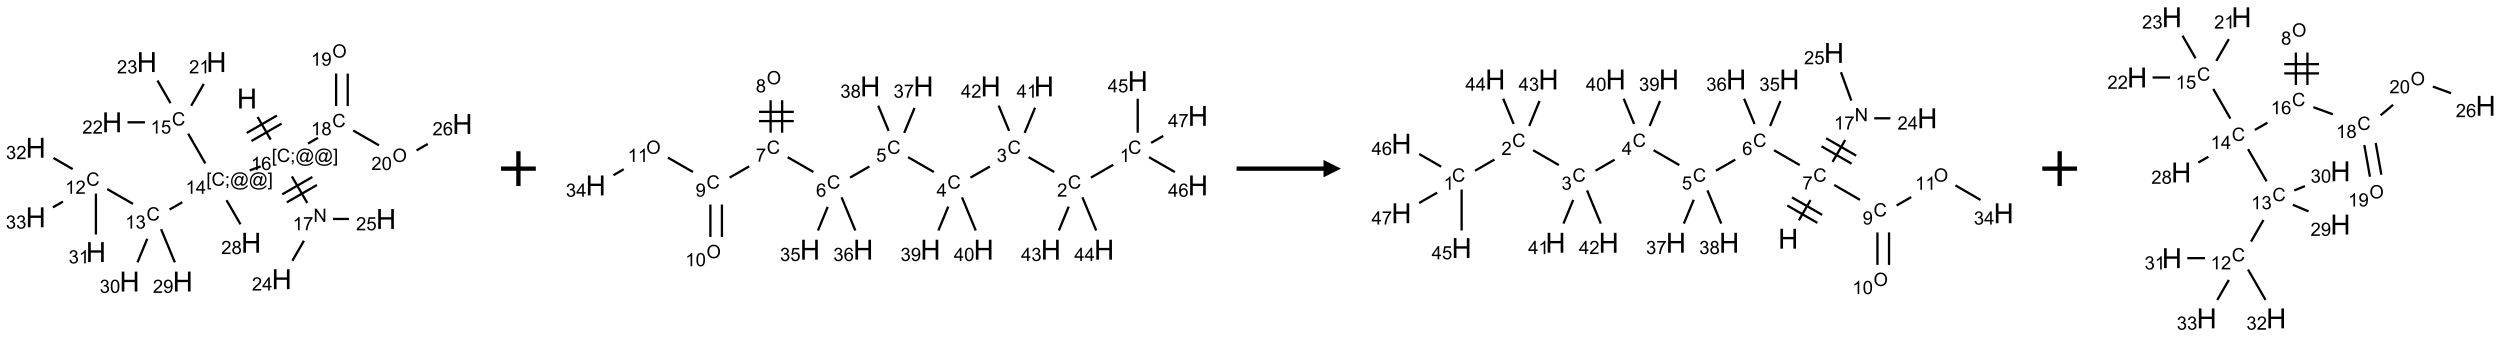 <?xml version="1.0" encoding="UTF-8"?>
<svg xmlns="http://www.w3.org/2000/svg" xmlns:xlink="http://www.w3.org/1999/xlink" width="1438" height="194" viewBox="0 0 1438 194">
<defs>
<g>
<g id="glyph-0-0">
<path d="M 2 0 L 2 -10 L 10 -10 L 10 0 Z M 2.25 -0.25 L 9.75 -0.25 L 9.75 -9.75 L 2.25 -9.75 Z M 2.25 -0.25 "/>
</g>
<g id="glyph-0-1">
<path d="M 1.281 0 L 1.281 -11.453 L 2.797 -11.453 L 2.797 -6.75 L 8.75 -6.75 L 8.75 -11.453 L 10.266 -11.453 L 10.266 0 L 8.75 0 L 8.75 -5.398 L 2.797 -5.398 L 2.797 0 Z M 1.281 0 "/>
</g>
<g id="glyph-1-0">
<path d="M 1.332 0 L 1.332 -6.668 L 6.668 -6.668 L 6.668 0 Z M 1.5 -0.168 L 6.5 -0.168 L 6.5 -6.5 L 1.5 -6.5 Z M 1.5 -0.168 "/>
</g>
<g id="glyph-1-1">
<path d="M 0.723 2.121 L 0.723 -7.637 L 2.793 -7.637 L 2.793 -6.859 L 1.66 -6.859 L 1.66 1.344 L 2.793 1.344 L 2.793 2.121 Z M 0.723 2.121 "/>
</g>
<g id="glyph-1-2">
<path d="M 6.27 -2.676 L 7.281 -2.422 C 7.07 -1.594 6.688 -0.961 6.137 -0.523 C 5.586 -0.086 4.914 0.129 4.121 0.129 C 3.297 0.129 2.629 -0.039 2.113 -0.371 C 1.598 -0.707 1.203 -1.191 0.934 -1.828 C 0.664 -2.465 0.531 -3.145 0.531 -3.875 C 0.531 -4.672 0.684 -5.363 0.988 -5.957 C 1.293 -6.547 1.723 -6.996 2.285 -7.305 C 2.844 -7.613 3.461 -7.766 4.137 -7.766 C 4.898 -7.766 5.543 -7.57 6.062 -7.184 C 6.582 -6.793 6.945 -6.246 7.152 -5.543 L 6.156 -5.309 C 5.98 -5.863 5.723 -6.266 5.387 -6.52 C 5.051 -6.773 4.625 -6.902 4.113 -6.902 C 3.527 -6.902 3.039 -6.762 2.645 -6.48 C 2.25 -6.199 1.973 -5.82 1.812 -5.348 C 1.652 -4.871 1.574 -4.383 1.574 -3.879 C 1.574 -3.23 1.668 -2.664 1.855 -2.18 C 2.047 -1.695 2.34 -1.332 2.738 -1.094 C 3.137 -0.855 3.57 -0.734 4.035 -0.734 C 4.602 -0.734 5.082 -0.898 5.473 -1.223 C 5.867 -1.551 6.133 -2.035 6.27 -2.676 Z M 6.27 -2.676 "/>
</g>
<g id="glyph-1-3">
<path d="M 0.949 -4.465 L 0.949 -5.531 L 2.016 -5.531 L 2.016 -4.465 Z M 0.949 0 L 0.949 -1.066 L 2.016 -1.066 L 2.016 0 C 2.016 0.391 1.945 0.711 1.809 0.949 C 1.668 1.191 1.449 1.379 1.145 1.512 L 0.887 1.109 C 1.082 1.023 1.23 0.895 1.324 0.727 C 1.418 0.559 1.469 0.316 1.48 0 Z M 0.949 0 "/>
</g>
<g id="glyph-1-4">
<path d="M 6.047 -0.848 C 5.82 -0.59 5.57 -0.379 5.289 -0.223 C 5.008 -0.062 4.73 0.016 4.449 0.016 C 4.141 0.016 3.84 -0.074 3.547 -0.254 C 3.254 -0.434 3.02 -0.715 2.836 -1.09 C 2.652 -1.465 2.562 -1.875 2.562 -2.324 C 2.562 -2.875 2.703 -3.43 2.988 -3.98 C 3.27 -4.535 3.621 -4.953 4.043 -5.23 C 4.461 -5.508 4.871 -5.645 5.266 -5.645 C 5.566 -5.645 5.855 -5.566 6.129 -5.41 C 6.402 -5.25 6.641 -5.012 6.84 -4.688 L 7.016 -5.496 L 7.949 -5.496 L 7.199 -2 C 7.094 -1.516 7.043 -1.246 7.043 -1.191 C 7.043 -1.098 7.078 -1.02 7.148 -0.949 C 7.219 -0.883 7.305 -0.848 7.406 -0.848 C 7.59 -0.848 7.832 -0.953 8.129 -1.168 C 8.527 -1.445 8.84 -1.816 9.07 -2.285 C 9.301 -2.75 9.418 -3.234 9.418 -3.73 C 9.418 -4.309 9.27 -4.852 8.973 -5.355 C 8.676 -5.859 8.23 -6.262 7.645 -6.562 C 7.055 -6.863 6.406 -7.016 5.691 -7.016 C 4.879 -7.016 4.137 -6.824 3.465 -6.445 C 2.793 -6.066 2.273 -5.52 1.902 -4.809 C 1.535 -4.098 1.348 -3.34 1.348 -2.527 C 1.348 -1.676 1.535 -0.941 1.902 -0.328 C 2.273 0.285 2.809 0.742 3.508 1.035 C 4.207 1.328 4.984 1.473 5.832 1.473 C 6.742 1.473 7.504 1.32 8.121 1.016 C 8.734 0.711 9.195 0.34 9.5 -0.098 L 10.441 -0.098 C 10.266 0.266 9.961 0.637 9.531 1.016 C 9.102 1.395 8.59 1.695 7.996 1.914 C 7.402 2.133 6.688 2.246 5.848 2.246 C 5.078 2.246 4.367 2.145 3.715 1.949 C 3.066 1.75 2.512 1.453 2.051 1.055 C 1.594 0.656 1.25 0.199 1.016 -0.316 C 0.723 -0.973 0.578 -1.684 0.578 -2.441 C 0.578 -3.289 0.75 -4.098 1.098 -4.863 C 1.523 -5.805 2.125 -6.527 2.902 -7.027 C 3.684 -7.527 4.629 -7.777 5.738 -7.777 C 6.602 -7.777 7.375 -7.602 8.059 -7.246 C 8.746 -6.895 9.285 -6.371 9.684 -5.672 C 10.02 -5.07 10.188 -4.418 10.188 -3.715 C 10.188 -2.707 9.832 -1.812 9.125 -1.031 C 8.492 -0.328 7.801 0.02 7.051 0.02 C 6.812 0.02 6.617 -0.016 6.473 -0.09 C 6.324 -0.16 6.215 -0.266 6.145 -0.402 C 6.102 -0.488 6.066 -0.637 6.047 -0.848 Z M 3.527 -2.262 C 3.527 -1.785 3.641 -1.414 3.863 -1.152 C 4.09 -0.887 4.348 -0.754 4.641 -0.754 C 4.836 -0.754 5.039 -0.812 5.254 -0.93 C 5.469 -1.047 5.676 -1.219 5.871 -1.449 C 6.066 -1.676 6.23 -1.969 6.355 -2.32 C 6.48 -2.672 6.543 -3.027 6.543 -3.379 C 6.543 -3.852 6.426 -4.219 6.191 -4.48 C 5.957 -4.738 5.672 -4.871 5.332 -4.871 C 5.109 -4.871 4.902 -4.812 4.707 -4.699 C 4.512 -4.586 4.32 -4.406 4.137 -4.156 C 3.953 -3.906 3.805 -3.602 3.691 -3.246 C 3.582 -2.887 3.527 -2.559 3.527 -2.262 Z M 3.527 -2.262 "/>
</g>
<g id="glyph-1-5">
<path d="M 2.27 2.121 L 0.203 2.121 L 0.203 1.344 L 1.332 1.344 L 1.332 -6.859 L 0.203 -6.859 L 0.203 -7.637 L 2.27 -7.637 Z M 2.27 2.121 "/>
</g>
<g id="glyph-1-6">
<path d="M 3.973 0 L 3.035 0 L 3.035 -5.973 C 2.809 -5.758 2.516 -5.543 2.148 -5.328 C 1.781 -5.113 1.453 -4.953 1.16 -4.844 L 1.16 -5.75 C 1.684 -5.996 2.145 -6.297 2.535 -6.645 C 2.93 -6.996 3.207 -7.336 3.371 -7.668 L 3.973 -7.668 Z M 3.973 0 "/>
</g>
<g id="glyph-1-7">
<path d="M 5.309 -5.766 L 4.375 -5.691 C 4.293 -6.059 4.172 -6.328 4.02 -6.496 C 3.766 -6.762 3.453 -6.895 3.082 -6.895 C 2.785 -6.895 2.523 -6.812 2.297 -6.645 C 2 -6.43 1.77 -6.117 1.598 -5.703 C 1.43 -5.289 1.34 -4.703 1.332 -3.938 C 1.559 -4.281 1.836 -4.535 2.16 -4.703 C 2.488 -4.871 2.828 -4.953 3.188 -4.953 C 3.812 -4.953 4.344 -4.723 4.785 -4.262 C 5.223 -3.801 5.441 -3.207 5.441 -2.48 C 5.441 -2 5.34 -1.555 5.133 -1.145 C 4.926 -0.73 4.641 -0.418 4.281 -0.199 C 3.922 0.02 3.512 0.129 3.051 0.129 C 2.27 0.129 1.633 -0.156 1.141 -0.73 C 0.648 -1.305 0.402 -2.254 0.402 -3.574 C 0.402 -5.051 0.672 -6.121 1.219 -6.793 C 1.695 -7.375 2.336 -7.668 3.141 -7.668 C 3.742 -7.668 4.234 -7.5 4.617 -7.16 C 5 -6.824 5.23 -6.359 5.309 -5.766 Z M 1.48 -2.473 C 1.48 -2.152 1.547 -1.844 1.684 -1.547 C 1.82 -1.25 2.016 -1.027 2.262 -0.871 C 2.508 -0.719 2.766 -0.641 3.035 -0.641 C 3.434 -0.641 3.773 -0.801 4.059 -1.121 C 4.344 -1.441 4.484 -1.875 4.484 -2.422 C 4.484 -2.949 4.344 -3.367 4.062 -3.668 C 3.781 -3.973 3.426 -4.125 3 -4.125 C 2.578 -4.125 2.219 -3.973 1.922 -3.668 C 1.625 -3.363 1.48 -2.969 1.48 -2.473 Z M 1.48 -2.473 "/>
</g>
<g id="glyph-1-8">
<path d="M 3.449 0 L 3.449 -1.828 L 0.137 -1.828 L 0.137 -2.688 L 3.621 -7.637 L 4.387 -7.637 L 4.387 -2.688 L 5.418 -2.688 L 5.418 -1.828 L 4.387 -1.828 L 4.387 0 Z M 3.449 -2.688 L 3.449 -6.129 L 1.059 -2.688 Z M 3.449 -2.688 "/>
</g>
<g id="glyph-1-9">
<path d="M 0.449 -2.016 L 1.387 -2.141 C 1.492 -1.609 1.676 -1.227 1.934 -0.992 C 2.191 -0.758 2.508 -0.641 2.879 -0.641 C 3.32 -0.641 3.695 -0.793 3.996 -1.098 C 4.301 -1.402 4.453 -1.781 4.453 -2.234 C 4.453 -2.664 4.312 -3.02 4.031 -3.301 C 3.75 -3.578 3.391 -3.719 2.957 -3.719 C 2.781 -3.719 2.562 -3.684 2.297 -3.613 L 2.402 -4.438 C 2.465 -4.43 2.516 -4.426 2.551 -4.426 C 2.949 -4.426 3.312 -4.531 3.629 -4.738 C 3.949 -4.949 4.109 -5.27 4.109 -5.703 C 4.109 -6.047 3.992 -6.332 3.762 -6.559 C 3.527 -6.785 3.227 -6.895 2.859 -6.895 C 2.496 -6.895 2.191 -6.781 1.949 -6.551 C 1.707 -6.324 1.547 -5.98 1.48 -5.52 L 0.543 -5.688 C 0.656 -6.316 0.918 -6.805 1.324 -7.148 C 1.73 -7.492 2.234 -7.668 2.84 -7.668 C 3.254 -7.668 3.641 -7.578 3.988 -7.398 C 4.34 -7.219 4.609 -6.977 4.793 -6.668 C 4.98 -6.359 5.074 -6.031 5.074 -5.684 C 5.074 -5.352 4.984 -5.051 4.809 -4.781 C 4.629 -4.512 4.367 -4.297 4.02 -4.137 C 4.473 -4.031 4.824 -3.816 5.074 -3.488 C 5.324 -3.16 5.449 -2.75 5.449 -2.254 C 5.449 -1.59 5.203 -1.023 4.719 -0.559 C 4.234 -0.098 3.617 0.137 2.875 0.137 C 2.203 0.137 1.648 -0.062 1.207 -0.465 C 0.762 -0.863 0.512 -1.379 0.449 -2.016 Z M 0.449 -2.016 "/>
</g>
<g id="glyph-1-10">
<path d="M 5.371 -0.902 L 5.371 0 L 0.324 0 C 0.316 -0.227 0.352 -0.441 0.434 -0.652 C 0.562 -0.996 0.766 -1.332 1.051 -1.668 C 1.332 -2 1.742 -2.387 2.277 -2.824 C 3.105 -3.504 3.668 -4.043 3.957 -4.441 C 4.25 -4.84 4.395 -5.215 4.395 -5.566 C 4.395 -5.938 4.262 -6.254 3.996 -6.508 C 3.73 -6.762 3.387 -6.891 2.957 -6.891 C 2.508 -6.891 2.145 -6.754 1.875 -6.484 C 1.605 -6.215 1.469 -5.84 1.465 -5.359 L 0.5 -5.457 C 0.566 -6.176 0.812 -6.727 1.246 -7.102 C 1.676 -7.477 2.254 -7.668 2.98 -7.668 C 3.711 -7.668 4.293 -7.465 4.719 -7.059 C 5.145 -6.652 5.359 -6.148 5.359 -5.547 C 5.359 -5.242 5.297 -4.941 5.172 -4.645 C 5.047 -4.352 4.84 -4.039 4.551 -3.715 C 4.262 -3.387 3.777 -2.938 3.105 -2.371 C 2.543 -1.898 2.18 -1.578 2.02 -1.41 C 1.859 -1.242 1.73 -1.07 1.625 -0.902 Z M 5.371 -0.902 "/>
</g>
<g id="glyph-1-11">
<path d="M 0.582 -1.766 L 1.484 -1.848 C 1.562 -1.426 1.707 -1.117 1.922 -0.926 C 2.137 -0.734 2.414 -0.641 2.75 -0.641 C 3.039 -0.641 3.289 -0.707 3.508 -0.84 C 3.727 -0.973 3.902 -1.148 4.043 -1.367 C 4.18 -1.586 4.297 -1.887 4.391 -2.262 C 4.484 -2.637 4.531 -3.016 4.531 -3.406 C 4.531 -3.449 4.531 -3.512 4.527 -3.594 C 4.34 -3.297 4.082 -3.055 3.758 -2.867 C 3.434 -2.68 3.082 -2.59 2.703 -2.59 C 2.07 -2.59 1.535 -2.816 1.098 -3.277 C 0.66 -3.734 0.441 -4.34 0.441 -5.09 C 0.441 -5.863 0.672 -6.484 1.129 -6.957 C 1.586 -7.43 2.156 -7.668 2.844 -7.668 C 3.34 -7.668 3.793 -7.531 4.207 -7.266 C 4.617 -7 4.93 -6.617 5.145 -6.121 C 5.355 -5.629 5.465 -4.91 5.465 -3.973 C 5.465 -2.996 5.359 -2.223 5.145 -1.645 C 4.934 -1.066 4.617 -0.625 4.199 -0.324 C 3.781 -0.02 3.293 0.129 2.73 0.129 C 2.133 0.129 1.645 -0.035 1.266 -0.367 C 0.887 -0.699 0.66 -1.164 0.582 -1.766 Z M 4.422 -5.137 C 4.422 -5.676 4.277 -6.102 3.992 -6.418 C 3.707 -6.734 3.359 -6.891 2.957 -6.891 C 2.543 -6.891 2.18 -6.719 1.871 -6.379 C 1.562 -6.039 1.406 -5.598 1.406 -5.059 C 1.406 -4.57 1.555 -4.176 1.848 -3.871 C 2.141 -3.566 2.5 -3.418 2.934 -3.418 C 3.367 -3.418 3.723 -3.57 4.004 -3.871 C 4.281 -4.176 4.422 -4.598 4.422 -5.137 Z M 4.422 -5.137 "/>
</g>
<g id="glyph-1-12">
<path d="M 0.441 -3.766 C 0.441 -4.668 0.535 -5.395 0.723 -5.945 C 0.906 -6.496 1.184 -6.922 1.551 -7.219 C 1.918 -7.516 2.375 -7.668 2.934 -7.668 C 3.344 -7.668 3.703 -7.586 4.012 -7.418 C 4.32 -7.254 4.574 -7.016 4.777 -6.707 C 4.977 -6.395 5.137 -6.016 5.25 -5.57 C 5.363 -5.125 5.422 -4.523 5.422 -3.766 C 5.422 -2.871 5.328 -2.148 5.145 -1.598 C 4.961 -1.047 4.688 -0.621 4.32 -0.32 C 3.953 -0.02 3.492 0.129 2.934 0.129 C 2.195 0.129 1.617 -0.133 1.199 -0.66 C 0.695 -1.297 0.441 -2.332 0.441 -3.766 Z M 1.406 -3.766 C 1.406 -2.512 1.555 -1.68 1.848 -1.262 C 2.141 -0.848 2.5 -0.641 2.934 -0.641 C 3.363 -0.641 3.727 -0.848 4.02 -1.266 C 4.312 -1.684 4.457 -2.516 4.457 -3.766 C 4.457 -5.023 4.312 -5.859 4.02 -6.27 C 3.727 -6.684 3.359 -6.891 2.922 -6.891 C 2.492 -6.891 2.148 -6.707 1.891 -6.344 C 1.566 -5.879 1.406 -5.02 1.406 -3.766 Z M 1.406 -3.766 "/>
</g>
<g id="glyph-1-13">
<path d="M 0.441 -2 L 1.426 -2.082 C 1.5 -1.605 1.668 -1.242 1.934 -1.004 C 2.199 -0.762 2.52 -0.641 2.895 -0.641 C 3.348 -0.641 3.73 -0.812 4.043 -1.152 C 4.355 -1.492 4.512 -1.941 4.512 -2.504 C 4.512 -3.039 4.359 -3.461 4.059 -3.77 C 3.758 -4.078 3.367 -4.234 2.879 -4.234 C 2.578 -4.234 2.305 -4.164 2.062 -4.027 C 1.82 -3.891 1.629 -3.715 1.488 -3.496 L 0.609 -3.609 L 1.348 -7.531 L 5.145 -7.531 L 5.145 -6.637 L 2.098 -6.637 L 1.688 -4.582 C 2.145 -4.902 2.625 -5.062 3.129 -5.062 C 3.797 -5.062 4.359 -4.832 4.816 -4.371 C 5.277 -3.91 5.504 -3.312 5.504 -2.59 C 5.504 -1.898 5.305 -1.301 4.902 -0.797 C 4.41 -0.18 3.742 0.129 2.895 0.129 C 2.199 0.129 1.633 -0.062 1.195 -0.453 C 0.758 -0.844 0.504 -1.359 0.441 -2 Z M 0.441 -2 "/>
</g>
<g id="glyph-1-14">
<path d="M 1.887 -4.141 C 1.496 -4.281 1.207 -4.484 1.02 -4.75 C 0.832 -5.016 0.738 -5.328 0.738 -5.699 C 0.738 -6.254 0.938 -6.719 1.34 -7.098 C 1.738 -7.477 2.27 -7.668 2.934 -7.668 C 3.598 -7.668 4.137 -7.473 4.543 -7.086 C 4.949 -6.699 5.152 -6.227 5.152 -5.672 C 5.152 -5.316 5.059 -5.008 4.871 -4.746 C 4.688 -4.484 4.406 -4.281 4.027 -4.141 C 4.496 -3.988 4.852 -3.742 5.098 -3.402 C 5.34 -3.062 5.465 -2.656 5.465 -2.184 C 5.465 -1.531 5.234 -0.98 4.77 -0.535 C 4.309 -0.09 3.703 0.129 2.949 0.129 C 2.195 0.129 1.586 -0.094 1.125 -0.539 C 0.664 -0.984 0.434 -1.543 0.434 -2.207 C 0.434 -2.703 0.559 -3.121 0.809 -3.457 C 1.062 -3.793 1.422 -4.02 1.887 -4.141 Z M 1.699 -5.73 C 1.699 -5.367 1.812 -5.074 2.047 -4.844 C 2.281 -4.613 2.582 -4.5 2.953 -4.5 C 3.312 -4.5 3.609 -4.613 3.84 -4.84 C 4.07 -5.066 4.188 -5.348 4.188 -5.676 C 4.188 -6.02 4.07 -6.309 3.832 -6.543 C 3.594 -6.777 3.297 -6.895 2.941 -6.895 C 2.586 -6.895 2.289 -6.781 2.051 -6.551 C 1.816 -6.324 1.699 -6.047 1.699 -5.73 Z M 1.395 -2.203 C 1.395 -1.938 1.461 -1.676 1.586 -1.426 C 1.711 -1.176 1.902 -0.984 2.152 -0.848 C 2.402 -0.711 2.672 -0.641 2.957 -0.641 C 3.406 -0.641 3.777 -0.785 4.066 -1.074 C 4.359 -1.363 4.504 -1.727 4.504 -2.172 C 4.504 -2.625 4.355 -2.996 4.055 -3.293 C 3.754 -3.586 3.379 -3.734 2.926 -3.734 C 2.484 -3.734 2.121 -3.59 1.832 -3.297 C 1.543 -3.004 1.395 -2.641 1.395 -2.203 Z M 1.395 -2.203 "/>
</g>
<g id="glyph-1-15">
<path d="M 0.812 0 L 0.812 -7.637 L 1.848 -7.637 L 5.859 -1.641 L 5.859 -7.637 L 6.828 -7.637 L 6.828 0 L 5.793 0 L 1.781 -6 L 1.781 0 Z M 0.812 0 "/>
</g>
<g id="glyph-1-16">
<path d="M 0.504 -6.637 L 0.504 -7.535 L 5.449 -7.535 L 5.449 -6.809 C 4.961 -6.289 4.48 -5.602 4.004 -4.746 C 3.527 -3.887 3.156 -3.004 2.895 -2.098 C 2.707 -1.461 2.59 -0.762 2.535 0 L 1.574 0 C 1.582 -0.602 1.703 -1.328 1.926 -2.176 C 2.152 -3.027 2.477 -3.848 2.898 -4.637 C 3.32 -5.426 3.77 -6.094 4.246 -6.637 Z M 0.504 -6.637 "/>
</g>
<g id="glyph-1-17">
<path d="M 0.516 -3.719 C 0.516 -4.984 0.855 -5.977 1.535 -6.695 C 2.215 -7.414 3.094 -7.77 4.172 -7.77 C 4.875 -7.77 5.512 -7.602 6.078 -7.266 C 6.645 -6.93 7.074 -6.461 7.371 -5.855 C 7.668 -5.254 7.816 -4.57 7.816 -3.809 C 7.816 -3.035 7.66 -2.34 7.348 -1.73 C 7.035 -1.117 6.594 -0.656 6.02 -0.34 C 5.449 -0.027 4.828 0.129 4.168 0.129 C 3.449 0.129 2.805 -0.043 2.238 -0.391 C 1.672 -0.738 1.246 -1.211 0.953 -1.812 C 0.66 -2.414 0.516 -3.047 0.516 -3.719 Z M 1.559 -3.703 C 1.559 -2.781 1.805 -2.059 2.301 -1.527 C 2.793 -1 3.414 -0.734 4.16 -0.734 C 4.922 -0.734 5.547 -1 6.039 -1.535 C 6.531 -2.07 6.777 -2.828 6.777 -3.812 C 6.777 -4.434 6.672 -4.977 6.461 -5.441 C 6.25 -5.902 5.945 -6.262 5.539 -6.52 C 5.133 -6.773 4.68 -6.902 4.176 -6.902 C 3.461 -6.902 2.848 -6.656 2.332 -6.164 C 1.816 -5.672 1.559 -4.852 1.559 -3.703 Z M 1.559 -3.703 "/>
</g>
</g>
</defs>
<path fill="none" stroke-width="0.033" stroke-linecap="butt" stroke-linejoin="miter" stroke="rgb(0%, 0%, 0%)" stroke-opacity="1" stroke-miterlimit="10" d="M 3.191 0.899 L 3.379 1.225 " transform="matrix(40, 0, 0, 40, 20.537, 31.314)"/>
<path fill="none" stroke-width="0.033" stroke-linecap="butt" stroke-linejoin="miter" stroke="rgb(0%, 0%, 0%)" stroke-opacity="1" stroke-miterlimit="10" d="M 3.102 1.245 L 3.535 0.995 " transform="matrix(40, 0, 0, 40, 20.537, 31.314)"/>
<path fill="none" stroke-width="0.033" stroke-linecap="butt" stroke-linejoin="miter" stroke="rgb(0%, 0%, 0%)" stroke-opacity="1" stroke-miterlimit="10" d="M 3.035 1.129 L 3.468 0.879 " transform="matrix(40, 0, 0, 40, 20.537, 31.314)"/>
<path fill="none" stroke-width="0.033" stroke-linecap="butt" stroke-linejoin="miter" stroke="rgb(0%, 0%, 0%)" stroke-opacity="1" stroke-miterlimit="10" d="M 3.235 1.61 L 3.078 1.667 " transform="matrix(40, 0, 0, 40, 20.537, 31.314)"/>
<path fill="none" stroke-width="0.033" stroke-linecap="butt" stroke-linejoin="miter" stroke="rgb(0%, 0%, 0%)" stroke-opacity="1" stroke-miterlimit="10" d="M 2.108 2.125 L 1.925 2.23 " transform="matrix(40, 0, 0, 40, 20.537, 31.314)"/>
<path fill="none" stroke-width="0.033" stroke-linecap="butt" stroke-linejoin="miter" stroke="rgb(0%, 0%, 0%)" stroke-opacity="1" stroke-miterlimit="10" d="M 1.398 2.149 L 1.028 1.936 " transform="matrix(40, 0, 0, 40, 20.537, 31.314)"/>
<path fill="none" stroke-width="0.033" stroke-linecap="butt" stroke-linejoin="miter" stroke="rgb(0%, 0%, 0%)" stroke-opacity="1" stroke-miterlimit="10" d="M 0.866 2.001 L 0.866 2.589 " transform="matrix(40, 0, 0, 40, 20.537, 31.314)"/>
<path fill="none" stroke-width="0.033" stroke-linecap="butt" stroke-linejoin="miter" stroke="rgb(0%, 0%, 0%)" stroke-opacity="1" stroke-miterlimit="10" d="M 0.532 1.649 L 0.255 1.489 " transform="matrix(40, 0, 0, 40, 20.537, 31.314)"/>
<path fill="none" stroke-width="0.033" stroke-linecap="butt" stroke-linejoin="miter" stroke="rgb(0%, 0%, 0%)" stroke-opacity="1" stroke-miterlimit="10" d="M 0.392 2.116 L 0.247 2.199 " transform="matrix(40, 0, 0, 40, 20.537, 31.314)"/>
<path fill="none" stroke-width="0.033" stroke-linecap="butt" stroke-linejoin="miter" stroke="rgb(0%, 0%, 0%)" stroke-opacity="1" stroke-miterlimit="10" d="M 1.803 2.513 L 2.001 2.99 " transform="matrix(40, 0, 0, 40, 20.537, 31.314)"/>
<path fill="none" stroke-width="0.033" stroke-linecap="butt" stroke-linejoin="miter" stroke="rgb(0%, 0%, 0%)" stroke-opacity="1" stroke-miterlimit="10" d="M 1.604 2.651 L 1.464 2.99 " transform="matrix(40, 0, 0, 40, 20.537, 31.314)"/>
<path fill="none" stroke-width="0.033" stroke-linecap="butt" stroke-linejoin="miter" stroke="rgb(0%, 0%, 0%)" stroke-opacity="1" stroke-miterlimit="10" d="M 2.439 1.567 L 2.193 1.14 " transform="matrix(40, 0, 0, 40, 20.537, 31.314)"/>
<path fill="none" stroke-width="0.033" stroke-linecap="butt" stroke-linejoin="miter" stroke="rgb(0%, 0%, 0%)" stroke-opacity="1" stroke-miterlimit="10" d="M 2.236 0.738 L 2.417 0.424 " transform="matrix(40, 0, 0, 40, 20.537, 31.314)"/>
<path fill="none" stroke-width="0.033" stroke-linecap="butt" stroke-linejoin="miter" stroke="rgb(0%, 0%, 0%)" stroke-opacity="1" stroke-miterlimit="10" d="M 1.571 0.976 L 1.32 0.976 " transform="matrix(40, 0, 0, 40, 20.537, 31.314)"/>
<path fill="none" stroke-width="0.033" stroke-linecap="butt" stroke-linejoin="miter" stroke="rgb(0%, 0%, 0%)" stroke-opacity="1" stroke-miterlimit="10" d="M 1.939 0.701 L 1.751 0.375 " transform="matrix(40, 0, 0, 40, 20.537, 31.314)"/>
<path fill="none" stroke-width="0.033" stroke-linecap="butt" stroke-linejoin="miter" stroke="rgb(0%, 0%, 0%)" stroke-opacity="1" stroke-miterlimit="10" d="M 2.744 2.096 L 2.945 2.443 " transform="matrix(40, 0, 0, 40, 20.537, 31.314)"/>
<path fill="none" stroke-width="0.033" stroke-linecap="butt" stroke-linejoin="miter" stroke="rgb(0%, 0%, 0%)" stroke-opacity="1" stroke-miterlimit="10" d="M 3.684 1.754 L 3.905 2.136 " transform="matrix(40, 0, 0, 40, 20.537, 31.314)"/>
<path fill="none" stroke-width="0.033" stroke-linecap="butt" stroke-linejoin="miter" stroke="rgb(0%, 0%, 0%)" stroke-opacity="1" stroke-miterlimit="10" d="M 3.611 2.127 L 4.044 1.877 " transform="matrix(40, 0, 0, 40, 20.537, 31.314)"/>
<path fill="none" stroke-width="0.033" stroke-linecap="butt" stroke-linejoin="miter" stroke="rgb(0%, 0%, 0%)" stroke-opacity="1" stroke-miterlimit="10" d="M 3.545 2.012 L 3.978 1.762 " transform="matrix(40, 0, 0, 40, 20.537, 31.314)"/>
<path fill="none" stroke-width="0.033" stroke-linecap="butt" stroke-linejoin="miter" stroke="rgb(0%, 0%, 0%)" stroke-opacity="1" stroke-miterlimit="10" d="M 3.857 2.679 L 3.691 2.967 " transform="matrix(40, 0, 0, 40, 20.537, 31.314)"/>
<path fill="none" stroke-width="0.033" stroke-linecap="butt" stroke-linejoin="miter" stroke="rgb(0%, 0%, 0%)" stroke-opacity="1" stroke-miterlimit="10" d="M 4.274 2.366 L 4.504 2.366 " transform="matrix(40, 0, 0, 40, 20.537, 31.314)"/>
<path fill="none" stroke-width="0.033" stroke-linecap="butt" stroke-linejoin="miter" stroke="rgb(0%, 0%, 0%)" stroke-opacity="1" stroke-miterlimit="10" d="M 3.915 1.282 L 4.059 1.199 " transform="matrix(40, 0, 0, 40, 20.537, 31.314)"/>
<path fill="none" stroke-width="0.033" stroke-linecap="butt" stroke-linejoin="miter" stroke="rgb(0%, 0%, 0%)" stroke-opacity="1" stroke-miterlimit="10" d="M 4.487 0.742 L 4.487 0.275 " transform="matrix(40, 0, 0, 40, 20.537, 31.314)"/>
<path fill="none" stroke-width="0.033" stroke-linecap="butt" stroke-linejoin="miter" stroke="rgb(0%, 0%, 0%)" stroke-opacity="1" stroke-miterlimit="10" d="M 4.32 0.742 L 4.32 0.275 " transform="matrix(40, 0, 0, 40, 20.537, 31.314)"/>
<path fill="none" stroke-width="0.033" stroke-linecap="butt" stroke-linejoin="miter" stroke="rgb(0%, 0%, 0%)" stroke-opacity="1" stroke-miterlimit="10" d="M 4.566 1.094 L 4.936 1.307 " transform="matrix(40, 0, 0, 40, 20.537, 31.314)"/>
<path fill="none" stroke-width="0.033" stroke-linecap="butt" stroke-linejoin="miter" stroke="rgb(0%, 0%, 0%)" stroke-opacity="1" stroke-miterlimit="10" d="M 5.477 1.38 L 5.638 1.287 " transform="matrix(40, 0, 0, 40, 20.537, 31.314)"/>
<g fill="rgb(0%, 0%, 0%)" fill-opacity="1">
<use xlink:href="#glyph-0-1" x="136.277" y="62.402"/>
</g>
<g fill="rgb(0%, 0%, 0%)" fill-opacity="1">
<use xlink:href="#glyph-1-1" x="156.262" y="93.168"/>
<use xlink:href="#glyph-1-2" x="159.225" y="93.168"/>
<use xlink:href="#glyph-1-3" x="166.928" y="93.168"/>
<use xlink:href="#glyph-1-4" x="169.892" y="93.168"/>
<use xlink:href="#glyph-1-4" x="180.72" y="93.168"/>
<use xlink:href="#glyph-1-5" x="191.548" y="93.168"/>
</g>
<g fill="rgb(0%, 0%, 0%)" fill-opacity="1">
<use xlink:href="#glyph-1-6" x="144.277" y="97.797"/>
<use xlink:href="#glyph-1-7" x="150.21" y="97.797"/>
</g>
<g fill="rgb(0%, 0%, 0%)" fill-opacity="1">
<use xlink:href="#glyph-1-1" x="118.672" y="106.848"/>
<use xlink:href="#glyph-1-2" x="121.635" y="106.848"/>
<use xlink:href="#glyph-1-3" x="129.339" y="106.848"/>
<use xlink:href="#glyph-1-4" x="132.302" y="106.848"/>
<use xlink:href="#glyph-1-4" x="143.13" y="106.848"/>
<use xlink:href="#glyph-1-5" x="153.958" y="106.848"/>
</g>
<g fill="rgb(0%, 0%, 0%)" fill-opacity="1">
<use xlink:href="#glyph-1-6" x="106.715" y="111.477"/>
<use xlink:href="#glyph-1-8" x="112.647" y="111.477"/>
</g>
<g fill="rgb(0%, 0%, 0%)" fill-opacity="1">
<use xlink:href="#glyph-1-2" x="84.227" y="126.84"/>
</g>
<g fill="rgb(0%, 0%, 0%)" fill-opacity="1">
<use xlink:href="#glyph-1-6" x="72.043" y="131.477"/>
<use xlink:href="#glyph-1-9" x="77.975" y="131.477"/>
</g>
<g fill="rgb(0%, 0%, 0%)" fill-opacity="1">
<use xlink:href="#glyph-1-2" x="49.586" y="106.84"/>
</g>
<g fill="rgb(0%, 0%, 0%)" fill-opacity="1">
<use xlink:href="#glyph-1-6" x="37.48" y="111.477"/>
<use xlink:href="#glyph-1-10" x="43.413" y="111.477"/>
</g>
<g fill="rgb(0%, 0%, 0%)" fill-opacity="1">
<use xlink:href="#glyph-0-1" x="49.406" y="150.723"/>
</g>
<g fill="rgb(0%, 0%, 0%)" fill-opacity="1">
<use xlink:href="#glyph-1-9" x="39.445" y="151.516"/>
<use xlink:href="#glyph-1-6" x="45.378" y="151.516"/>
</g>
<g fill="rgb(0%, 0%, 0%)" fill-opacity="1">
<use xlink:href="#glyph-0-1" x="14.766" y="90.723"/>
</g>
<g fill="rgb(0%, 0%, 0%)" fill-opacity="1">
<use xlink:href="#glyph-1-9" x="3.41" y="91.516"/>
<use xlink:href="#glyph-1-10" x="9.342" y="91.516"/>
</g>
<g fill="rgb(0%, 0%, 0%)" fill-opacity="1">
<use xlink:href="#glyph-0-1" x="14.766" y="130.723"/>
</g>
<g fill="rgb(0%, 0%, 0%)" fill-opacity="1">
<use xlink:href="#glyph-1-9" x="3.332" y="131.516"/>
<use xlink:href="#glyph-1-9" x="9.264" y="131.516"/>
</g>
<g fill="rgb(0%, 0%, 0%)" fill-opacity="1">
<use xlink:href="#glyph-0-1" x="99.355" y="167.68"/>
</g>
<g fill="rgb(0%, 0%, 0%)" fill-opacity="1">
<use xlink:href="#glyph-1-10" x="87.906" y="168.469"/>
<use xlink:href="#glyph-1-11" x="93.839" y="168.469"/>
</g>
<g fill="rgb(0%, 0%, 0%)" fill-opacity="1">
<use xlink:href="#glyph-0-1" x="68.738" y="167.68"/>
</g>
<g fill="rgb(0%, 0%, 0%)" fill-opacity="1">
<use xlink:href="#glyph-1-9" x="57.332" y="168.469"/>
<use xlink:href="#glyph-1-12" x="63.264" y="168.469"/>
</g>
<g fill="rgb(0%, 0%, 0%)" fill-opacity="1">
<use xlink:href="#glyph-1-2" x="98.867" y="72.199"/>
</g>
<g fill="rgb(0%, 0%, 0%)" fill-opacity="1">
<use xlink:href="#glyph-1-6" x="86.625" y="76.836"/>
<use xlink:href="#glyph-1-13" x="92.557" y="76.836"/>
</g>
<g fill="rgb(0%, 0%, 0%)" fill-opacity="1">
<use xlink:href="#glyph-0-1" x="118.688" y="41.441"/>
</g>
<g fill="rgb(0%, 0%, 0%)" fill-opacity="1">
<use xlink:href="#glyph-1-10" x="108.73" y="42.234"/>
<use xlink:href="#glyph-1-6" x="114.663" y="42.234"/>
</g>
<g fill="rgb(0%, 0%, 0%)" fill-opacity="1">
<use xlink:href="#glyph-0-1" x="58.688" y="76.082"/>
</g>
<g fill="rgb(0%, 0%, 0%)" fill-opacity="1">
<use xlink:href="#glyph-1-10" x="47.332" y="76.875"/>
<use xlink:href="#glyph-1-10" x="53.264" y="76.875"/>
</g>
<g fill="rgb(0%, 0%, 0%)" fill-opacity="1">
<use xlink:href="#glyph-0-1" x="78.688" y="41.441"/>
</g>
<g fill="rgb(0%, 0%, 0%)" fill-opacity="1">
<use xlink:href="#glyph-1-10" x="67.254" y="42.234"/>
<use xlink:href="#glyph-1-9" x="73.186" y="42.234"/>
</g>
<g fill="rgb(0%, 0%, 0%)" fill-opacity="1">
<use xlink:href="#glyph-0-1" x="138.688" y="145.363"/>
</g>
<g fill="rgb(0%, 0%, 0%)" fill-opacity="1">
<use xlink:href="#glyph-1-10" x="127.238" y="146.156"/>
<use xlink:href="#glyph-1-14" x="133.171" y="146.156"/>
</g>
<g fill="rgb(0%, 0%, 0%)" fill-opacity="1">
<use xlink:href="#glyph-1-15" x="180.285" y="127.668"/>
</g>
<g fill="rgb(0%, 0%, 0%)" fill-opacity="1">
<use xlink:href="#glyph-1-6" x="168.379" y="132.438"/>
<use xlink:href="#glyph-1-16" x="174.311" y="132.438"/>
</g>
<g fill="rgb(0%, 0%, 0%)" fill-opacity="1">
<use xlink:href="#glyph-0-1" x="156.277" y="166.324"/>
</g>
<g fill="rgb(0%, 0%, 0%)" fill-opacity="1">
<use xlink:href="#glyph-1-10" x="144.875" y="167.117"/>
<use xlink:href="#glyph-1-8" x="150.807" y="167.117"/>
</g>
<g fill="rgb(0%, 0%, 0%)" fill-opacity="1">
<use xlink:href="#glyph-0-1" x="216.277" y="131.684"/>
</g>
<g fill="rgb(0%, 0%, 0%)" fill-opacity="1">
<use xlink:href="#glyph-1-10" x="204.785" y="132.477"/>
<use xlink:href="#glyph-1-13" x="210.717" y="132.477"/>
</g>
<g fill="rgb(0%, 0%, 0%)" fill-opacity="1">
<use xlink:href="#glyph-1-2" x="191.098" y="73.16"/>
</g>
<g fill="rgb(0%, 0%, 0%)" fill-opacity="1">
<use xlink:href="#glyph-1-6" x="178.895" y="77.797"/>
<use xlink:href="#glyph-1-14" x="184.827" y="77.797"/>
</g>
<g fill="rgb(0%, 0%, 0%)" fill-opacity="1">
<use xlink:href="#glyph-1-17" x="191.113" y="33.164"/>
</g>
<g fill="rgb(0%, 0%, 0%)" fill-opacity="1">
<use xlink:href="#glyph-1-6" x="178.895" y="37.797"/>
<use xlink:href="#glyph-1-11" x="184.827" y="37.797"/>
</g>
<g fill="rgb(0%, 0%, 0%)" fill-opacity="1">
<use xlink:href="#glyph-1-17" x="225.754" y="93.164"/>
</g>
<g fill="rgb(0%, 0%, 0%)" fill-opacity="1">
<use xlink:href="#glyph-1-10" x="213.582" y="97.797"/>
<use xlink:href="#glyph-1-12" x="219.514" y="97.797"/>
</g>
<g fill="rgb(0%, 0%, 0%)" fill-opacity="1">
<use xlink:href="#glyph-0-1" x="260.199" y="77.043"/>
</g>
<g fill="rgb(0%, 0%, 0%)" fill-opacity="1">
<use xlink:href="#glyph-1-10" x="248.77" y="77.836"/>
<use xlink:href="#glyph-1-7" x="254.702" y="77.836"/>
</g>
<path fill="none" stroke-width="0.062" stroke-linecap="butt" stroke-linejoin="miter" stroke="rgb(0%, 0%, 0%)" stroke-opacity="1" stroke-miterlimit="10" d="M 0 0 L 0.5 0 M 0.25 -0.25 L 0.25 0.25 " transform="matrix(40, 0, 0, 40, 288.193, 97)"/>
<path fill="none" stroke-width="0.033" stroke-linecap="butt" stroke-linejoin="miter" stroke="rgb(0%, 0%, 0%)" stroke-opacity="1" stroke-miterlimit="10" d="M 7.442 1.203 L 7.121 1.388 " transform="matrix(40, 0, 0, 40, 342.654, 46.656)"/>
<path fill="none" stroke-width="0.033" stroke-linecap="butt" stroke-linejoin="miter" stroke="rgb(0%, 0%, 0%)" stroke-opacity="1" stroke-miterlimit="10" d="M 6.594 1.307 L 6.224 1.094 " transform="matrix(40, 0, 0, 40, 342.654, 46.656)"/>
<path fill="none" stroke-width="0.033" stroke-linecap="butt" stroke-linejoin="miter" stroke="rgb(0%, 0%, 0%)" stroke-opacity="1" stroke-miterlimit="10" d="M 5.668 1.228 L 5.389 1.388 " transform="matrix(40, 0, 0, 40, 342.654, 46.656)"/>
<path fill="none" stroke-width="0.033" stroke-linecap="butt" stroke-linejoin="miter" stroke="rgb(0%, 0%, 0%)" stroke-opacity="1" stroke-miterlimit="10" d="M 4.862 1.307 L 4.492 1.094 " transform="matrix(40, 0, 0, 40, 342.654, 46.656)"/>
<path fill="none" stroke-width="0.033" stroke-linecap="butt" stroke-linejoin="miter" stroke="rgb(0%, 0%, 0%)" stroke-opacity="1" stroke-miterlimit="10" d="M 3.936 1.227 L 3.657 1.388 " transform="matrix(40, 0, 0, 40, 342.654, 46.656)"/>
<path fill="none" stroke-width="0.033" stroke-linecap="butt" stroke-linejoin="miter" stroke="rgb(0%, 0%, 0%)" stroke-opacity="1" stroke-miterlimit="10" d="M 3.13 1.307 L 2.76 1.094 " transform="matrix(40, 0, 0, 40, 342.654, 46.656)"/>
<path fill="none" stroke-width="0.033" stroke-linecap="butt" stroke-linejoin="miter" stroke="rgb(0%, 0%, 0%)" stroke-opacity="1" stroke-miterlimit="10" d="M 2.681 0.742 L 2.681 0.275 " transform="matrix(40, 0, 0, 40, 342.654, 46.656)"/>
<path fill="none" stroke-width="0.033" stroke-linecap="butt" stroke-linejoin="miter" stroke="rgb(0%, 0%, 0%)" stroke-opacity="1" stroke-miterlimit="10" d="M 2.515 0.742 L 2.515 0.275 " transform="matrix(40, 0, 0, 40, 342.654, 46.656)"/>
<path fill="none" stroke-width="0.033" stroke-linecap="butt" stroke-linejoin="miter" stroke="rgb(0%, 0%, 0%)" stroke-opacity="1" stroke-miterlimit="10" d="M 2.848 0.442 L 2.348 0.442 " transform="matrix(40, 0, 0, 40, 342.654, 46.656)"/>
<path fill="none" stroke-width="0.033" stroke-linecap="butt" stroke-linejoin="miter" stroke="rgb(0%, 0%, 0%)" stroke-opacity="1" stroke-miterlimit="10" d="M 2.848 0.575 L 2.348 0.575 " transform="matrix(40, 0, 0, 40, 342.654, 46.656)"/>
<path fill="none" stroke-width="0.033" stroke-linecap="butt" stroke-linejoin="miter" stroke="rgb(0%, 0%, 0%)" stroke-opacity="1" stroke-miterlimit="10" d="M 2.208 1.225 L 1.925 1.388 " transform="matrix(40, 0, 0, 40, 342.654, 46.656)"/>
<path fill="none" stroke-width="0.033" stroke-linecap="butt" stroke-linejoin="miter" stroke="rgb(0%, 0%, 0%)" stroke-opacity="1" stroke-miterlimit="10" d="M 1.649 1.775 L 1.649 2.242 " transform="matrix(40, 0, 0, 40, 342.654, 46.656)"/>
<path fill="none" stroke-width="0.033" stroke-linecap="butt" stroke-linejoin="miter" stroke="rgb(0%, 0%, 0%)" stroke-opacity="1" stroke-miterlimit="10" d="M 1.815 1.775 L 1.815 2.242 " transform="matrix(40, 0, 0, 40, 342.654, 46.656)"/>
<path fill="none" stroke-width="0.033" stroke-linecap="butt" stroke-linejoin="miter" stroke="rgb(0%, 0%, 0%)" stroke-opacity="1" stroke-miterlimit="10" d="M 1.398 1.307 L 1.038 1.1 " transform="matrix(40, 0, 0, 40, 342.654, 46.656)"/>
<path fill="none" stroke-width="0.033" stroke-linecap="butt" stroke-linejoin="miter" stroke="rgb(0%, 0%, 0%)" stroke-opacity="1" stroke-miterlimit="10" d="M 0.403 1.267 L 0.255 1.353 " transform="matrix(40, 0, 0, 40, 342.654, 46.656)"/>
<path fill="none" stroke-width="0.033" stroke-linecap="butt" stroke-linejoin="miter" stroke="rgb(0%, 0%, 0%)" stroke-opacity="1" stroke-miterlimit="10" d="M 3.336 1.808 L 3.196 2.148 " transform="matrix(40, 0, 0, 40, 342.654, 46.656)"/>
<path fill="none" stroke-width="0.033" stroke-linecap="butt" stroke-linejoin="miter" stroke="rgb(0%, 0%, 0%)" stroke-opacity="1" stroke-miterlimit="10" d="M 3.535 1.671 L 3.733 2.148 " transform="matrix(40, 0, 0, 40, 342.654, 46.656)"/>
<path fill="none" stroke-width="0.033" stroke-linecap="butt" stroke-linejoin="miter" stroke="rgb(0%, 0%, 0%)" stroke-opacity="1" stroke-miterlimit="10" d="M 4.436 0.745 L 4.585 0.386 " transform="matrix(40, 0, 0, 40, 342.654, 46.656)"/>
<path fill="none" stroke-width="0.033" stroke-linecap="butt" stroke-linejoin="miter" stroke="rgb(0%, 0%, 0%)" stroke-opacity="1" stroke-miterlimit="10" d="M 4.212 0.715 L 4.062 0.352 " transform="matrix(40, 0, 0, 40, 342.654, 46.656)"/>
<path fill="none" stroke-width="0.033" stroke-linecap="butt" stroke-linejoin="miter" stroke="rgb(0%, 0%, 0%)" stroke-opacity="1" stroke-miterlimit="10" d="M 5.07 1.804 L 4.928 2.148 " transform="matrix(40, 0, 0, 40, 342.654, 46.656)"/>
<path fill="none" stroke-width="0.033" stroke-linecap="butt" stroke-linejoin="miter" stroke="rgb(0%, 0%, 0%)" stroke-opacity="1" stroke-miterlimit="10" d="M 5.267 1.671 L 5.465 2.148 " transform="matrix(40, 0, 0, 40, 342.654, 46.656)"/>
<path fill="none" stroke-width="0.033" stroke-linecap="butt" stroke-linejoin="miter" stroke="rgb(0%, 0%, 0%)" stroke-opacity="1" stroke-miterlimit="10" d="M 6.168 0.745 L 6.318 0.382 " transform="matrix(40, 0, 0, 40, 342.654, 46.656)"/>
<path fill="none" stroke-width="0.033" stroke-linecap="butt" stroke-linejoin="miter" stroke="rgb(0%, 0%, 0%)" stroke-opacity="1" stroke-miterlimit="10" d="M 5.944 0.715 L 5.794 0.352 " transform="matrix(40, 0, 0, 40, 342.654, 46.656)"/>
<path fill="none" stroke-width="0.033" stroke-linecap="butt" stroke-linejoin="miter" stroke="rgb(0%, 0%, 0%)" stroke-opacity="1" stroke-miterlimit="10" d="M 6.802 1.805 L 6.66 2.148 " transform="matrix(40, 0, 0, 40, 342.654, 46.656)"/>
<path fill="none" stroke-width="0.033" stroke-linecap="butt" stroke-linejoin="miter" stroke="rgb(0%, 0%, 0%)" stroke-opacity="1" stroke-miterlimit="10" d="M 6.999 1.671 L 7.197 2.148 " transform="matrix(40, 0, 0, 40, 342.654, 46.656)"/>
<path fill="none" stroke-width="0.033" stroke-linecap="butt" stroke-linejoin="miter" stroke="rgb(0%, 0%, 0%)" stroke-opacity="1" stroke-miterlimit="10" d="M 7.794 0.742 L 7.794 0.253 " transform="matrix(40, 0, 0, 40, 342.654, 46.656)"/>
<path fill="none" stroke-width="0.033" stroke-linecap="butt" stroke-linejoin="miter" stroke="rgb(0%, 0%, 0%)" stroke-opacity="1" stroke-miterlimit="10" d="M 7.956 1.094 L 8.328 1.308 " transform="matrix(40, 0, 0, 40, 342.654, 46.656)"/>
<path fill="none" stroke-width="0.033" stroke-linecap="butt" stroke-linejoin="miter" stroke="rgb(0%, 0%, 0%)" stroke-opacity="1" stroke-miterlimit="10" d="M 7.987 0.888 L 8.161 0.788 " transform="matrix(40, 0, 0, 40, 342.654, 46.656)"/>
<g fill="rgb(0%, 0%, 0%)" fill-opacity="1">
<use xlink:href="#glyph-1-2" x="648.832" y="88.5"/>
</g>
<g fill="rgb(0%, 0%, 0%)" fill-opacity="1">
<use xlink:href="#glyph-1-6" x="644.051" y="93.137"/>
</g>
<g fill="rgb(0%, 0%, 0%)" fill-opacity="1">
<use xlink:href="#glyph-1-2" x="614.191" y="108.5"/>
</g>
<g fill="rgb(0%, 0%, 0%)" fill-opacity="1">
<use xlink:href="#glyph-1-10" x="608.02" y="113.137"/>
</g>
<g fill="rgb(0%, 0%, 0%)" fill-opacity="1">
<use xlink:href="#glyph-1-2" x="579.547" y="88.5"/>
</g>
<g fill="rgb(0%, 0%, 0%)" fill-opacity="1">
<use xlink:href="#glyph-1-9" x="573.297" y="93.137"/>
</g>
<g fill="rgb(0%, 0%, 0%)" fill-opacity="1">
<use xlink:href="#glyph-1-2" x="544.906" y="108.5"/>
</g>
<g fill="rgb(0%, 0%, 0%)" fill-opacity="1">
<use xlink:href="#glyph-1-8" x="538.688" y="113.105"/>
</g>
<g fill="rgb(0%, 0%, 0%)" fill-opacity="1">
<use xlink:href="#glyph-1-2" x="510.266" y="88.5"/>
</g>
<g fill="rgb(0%, 0%, 0%)" fill-opacity="1">
<use xlink:href="#glyph-1-13" x="503.957" y="93.004"/>
</g>
<g fill="rgb(0%, 0%, 0%)" fill-opacity="1">
<use xlink:href="#glyph-1-2" x="475.625" y="108.5"/>
</g>
<g fill="rgb(0%, 0%, 0%)" fill-opacity="1">
<use xlink:href="#glyph-1-7" x="469.379" y="113.137"/>
</g>
<g fill="rgb(0%, 0%, 0%)" fill-opacity="1">
<use xlink:href="#glyph-1-2" x="440.984" y="88.5"/>
</g>
<g fill="rgb(0%, 0%, 0%)" fill-opacity="1">
<use xlink:href="#glyph-1-16" x="434.73" y="93.008"/>
</g>
<g fill="rgb(0%, 0%, 0%)" fill-opacity="1">
<use xlink:href="#glyph-1-17" x="441" y="48.504"/>
</g>
<g fill="rgb(0%, 0%, 0%)" fill-opacity="1">
<use xlink:href="#glyph-1-14" x="434.719" y="53.137"/>
</g>
<g fill="rgb(0%, 0%, 0%)" fill-opacity="1">
<use xlink:href="#glyph-1-2" x="406.344" y="108.5"/>
</g>
<g fill="rgb(0%, 0%, 0%)" fill-opacity="1">
<use xlink:href="#glyph-1-11" x="400.074" y="113.137"/>
</g>
<g fill="rgb(0%, 0%, 0%)" fill-opacity="1">
<use xlink:href="#glyph-1-17" x="406.359" y="148.504"/>
</g>
<g fill="rgb(0%, 0%, 0%)" fill-opacity="1">
<use xlink:href="#glyph-1-6" x="394.184" y="153.137"/>
<use xlink:href="#glyph-1-12" x="400.116" y="153.137"/>
</g>
<g fill="rgb(0%, 0%, 0%)" fill-opacity="1">
<use xlink:href="#glyph-1-17" x="371.719" y="88.504"/>
</g>
<g fill="rgb(0%, 0%, 0%)" fill-opacity="1">
<use xlink:href="#glyph-1-6" x="360.992" y="93.137"/>
<use xlink:href="#glyph-1-6" x="366.924" y="93.137"/>
</g>
<g fill="rgb(0%, 0%, 0%)" fill-opacity="1">
<use xlink:href="#glyph-0-1" x="336.883" y="112.383"/>
</g>
<g fill="rgb(0%, 0%, 0%)" fill-opacity="1">
<use xlink:href="#glyph-1-9" x="325.48" y="113.176"/>
<use xlink:href="#glyph-1-8" x="331.413" y="113.176"/>
</g>
<g fill="rgb(0%, 0%, 0%)" fill-opacity="1">
<use xlink:href="#glyph-0-1" x="460.137" y="149.34"/>
</g>
<g fill="rgb(0%, 0%, 0%)" fill-opacity="1">
<use xlink:href="#glyph-1-9" x="448.648" y="150.133"/>
<use xlink:href="#glyph-1-13" x="454.581" y="150.133"/>
</g>
<g fill="rgb(0%, 0%, 0%)" fill-opacity="1">
<use xlink:href="#glyph-0-1" x="490.754" y="149.34"/>
</g>
<g fill="rgb(0%, 0%, 0%)" fill-opacity="1">
<use xlink:href="#glyph-1-9" x="479.324" y="150.133"/>
<use xlink:href="#glyph-1-7" x="485.257" y="150.133"/>
</g>
<g fill="rgb(0%, 0%, 0%)" fill-opacity="1">
<use xlink:href="#glyph-0-1" x="525.395" y="55.43"/>
</g>
<g fill="rgb(0%, 0%, 0%)" fill-opacity="1">
<use xlink:href="#glyph-1-9" x="513.961" y="56.223"/>
<use xlink:href="#glyph-1-16" x="519.893" y="56.223"/>
</g>
<g fill="rgb(0%, 0%, 0%)" fill-opacity="1">
<use xlink:href="#glyph-0-1" x="494.781" y="55.43"/>
</g>
<g fill="rgb(0%, 0%, 0%)" fill-opacity="1">
<use xlink:href="#glyph-1-9" x="483.332" y="56.223"/>
<use xlink:href="#glyph-1-14" x="489.264" y="56.223"/>
</g>
<g fill="rgb(0%, 0%, 0%)" fill-opacity="1">
<use xlink:href="#glyph-0-1" x="529.422" y="149.34"/>
</g>
<g fill="rgb(0%, 0%, 0%)" fill-opacity="1">
<use xlink:href="#glyph-1-9" x="517.973" y="150.133"/>
<use xlink:href="#glyph-1-11" x="523.905" y="150.133"/>
</g>
<g fill="rgb(0%, 0%, 0%)" fill-opacity="1">
<use xlink:href="#glyph-0-1" x="560.035" y="149.34"/>
</g>
<g fill="rgb(0%, 0%, 0%)" fill-opacity="1">
<use xlink:href="#glyph-1-8" x="548.629" y="150.133"/>
<use xlink:href="#glyph-1-12" x="554.561" y="150.133"/>
</g>
<g fill="rgb(0%, 0%, 0%)" fill-opacity="1">
<use xlink:href="#glyph-0-1" x="594.676" y="55.43"/>
</g>
<g fill="rgb(0%, 0%, 0%)" fill-opacity="1">
<use xlink:href="#glyph-1-8" x="584.715" y="56.223"/>
<use xlink:href="#glyph-1-6" x="590.647" y="56.223"/>
</g>
<g fill="rgb(0%, 0%, 0%)" fill-opacity="1">
<use xlink:href="#glyph-0-1" x="564.062" y="55.43"/>
</g>
<g fill="rgb(0%, 0%, 0%)" fill-opacity="1">
<use xlink:href="#glyph-1-8" x="552.707" y="56.223"/>
<use xlink:href="#glyph-1-10" x="558.639" y="56.223"/>
</g>
<g fill="rgb(0%, 0%, 0%)" fill-opacity="1">
<use xlink:href="#glyph-0-1" x="598.703" y="149.34"/>
</g>
<g fill="rgb(0%, 0%, 0%)" fill-opacity="1">
<use xlink:href="#glyph-1-8" x="587.27" y="150.133"/>
<use xlink:href="#glyph-1-9" x="593.202" y="150.133"/>
</g>
<g fill="rgb(0%, 0%, 0%)" fill-opacity="1">
<use xlink:href="#glyph-0-1" x="629.316" y="149.34"/>
</g>
<g fill="rgb(0%, 0%, 0%)" fill-opacity="1">
<use xlink:href="#glyph-1-8" x="617.914" y="150.102"/>
<use xlink:href="#glyph-1-8" x="623.846" y="150.102"/>
</g>
<g fill="rgb(0%, 0%, 0%)" fill-opacity="1">
<use xlink:href="#glyph-0-1" x="648.652" y="52.383"/>
</g>
<g fill="rgb(0%, 0%, 0%)" fill-opacity="1">
<use xlink:href="#glyph-1-8" x="637.16" y="53.145"/>
<use xlink:href="#glyph-1-13" x="643.092" y="53.145"/>
</g>
<g fill="rgb(0%, 0%, 0%)" fill-opacity="1">
<use xlink:href="#glyph-0-1" x="683.293" y="112.383"/>
</g>
<g fill="rgb(0%, 0%, 0%)" fill-opacity="1">
<use xlink:href="#glyph-1-8" x="671.863" y="113.176"/>
<use xlink:href="#glyph-1-7" x="677.796" y="113.176"/>
</g>
<g fill="rgb(0%, 0%, 0%)" fill-opacity="1">
<use xlink:href="#glyph-0-1" x="683.293" y="72.383"/>
</g>
<g fill="rgb(0%, 0%, 0%)" fill-opacity="1">
<use xlink:href="#glyph-1-8" x="671.859" y="73.145"/>
<use xlink:href="#glyph-1-16" x="677.792" y="73.145"/>
</g>
<path fill-rule="nonzero" fill="rgb(0%, 0%, 0%)" fill-opacity="1" d="M 711.289 98.25 L 761.289 98.25 L 761.289 102 L 771.289 97 L 761.289 92 L 761.289 95.75 L 711.289 95.75 "/>
<path fill="none" stroke-width="0.033" stroke-linecap="butt" stroke-linejoin="miter" stroke="rgb(0%, 0%, 0%)" stroke-opacity="1" stroke-miterlimit="10" d="M 5.715 2.407 L 5.883 2.116 " transform="matrix(40, 0, 0, 40, 806.092, 30.443)"/>
<path fill="none" stroke-width="0.033" stroke-linecap="butt" stroke-linejoin="miter" stroke="rgb(0%, 0%, 0%)" stroke-opacity="1" stroke-miterlimit="10" d="M 6.049 2.328 L 5.616 2.078 " transform="matrix(40, 0, 0, 40, 806.092, 30.443)"/>
<path fill="none" stroke-width="0.033" stroke-linecap="butt" stroke-linejoin="miter" stroke="rgb(0%, 0%, 0%)" stroke-opacity="1" stroke-miterlimit="10" d="M 5.982 2.444 L 5.549 2.194 " transform="matrix(40, 0, 0, 40, 806.092, 30.443)"/>
<path fill="none" stroke-width="0.033" stroke-linecap="butt" stroke-linejoin="miter" stroke="rgb(0%, 0%, 0%)" stroke-opacity="1" stroke-miterlimit="10" d="M 5.728 1.613 L 5.358 1.399 " transform="matrix(40, 0, 0, 40, 806.092, 30.443)"/>
<path fill="none" stroke-width="0.033" stroke-linecap="butt" stroke-linejoin="miter" stroke="rgb(0%, 0%, 0%)" stroke-opacity="1" stroke-miterlimit="10" d="M 4.801 1.534 L 4.523 1.694 " transform="matrix(40, 0, 0, 40, 806.092, 30.443)"/>
<path fill="none" stroke-width="0.033" stroke-linecap="butt" stroke-linejoin="miter" stroke="rgb(0%, 0%, 0%)" stroke-opacity="1" stroke-miterlimit="10" d="M 3.996 1.613 L 3.626 1.399 " transform="matrix(40, 0, 0, 40, 806.092, 30.443)"/>
<path fill="none" stroke-width="0.033" stroke-linecap="butt" stroke-linejoin="miter" stroke="rgb(0%, 0%, 0%)" stroke-opacity="1" stroke-miterlimit="10" d="M 3.066 1.535 L 2.791 1.694 " transform="matrix(40, 0, 0, 40, 806.092, 30.443)"/>
<path fill="none" stroke-width="0.033" stroke-linecap="butt" stroke-linejoin="miter" stroke="rgb(0%, 0%, 0%)" stroke-opacity="1" stroke-miterlimit="10" d="M 2.264 1.613 L 1.894 1.399 " transform="matrix(40, 0, 0, 40, 806.092, 30.443)"/>
<path fill="none" stroke-width="0.033" stroke-linecap="butt" stroke-linejoin="miter" stroke="rgb(0%, 0%, 0%)" stroke-opacity="1" stroke-miterlimit="10" d="M 1.338 1.533 L 1.059 1.694 " transform="matrix(40, 0, 0, 40, 806.092, 30.443)"/>
<path fill="none" stroke-width="0.033" stroke-linecap="butt" stroke-linejoin="miter" stroke="rgb(0%, 0%, 0%)" stroke-opacity="1" stroke-miterlimit="10" d="M 0.866 1.965 L 0.866 2.553 " transform="matrix(40, 0, 0, 40, 806.092, 30.443)"/>
<path fill="none" stroke-width="0.033" stroke-linecap="butt" stroke-linejoin="miter" stroke="rgb(0%, 0%, 0%)" stroke-opacity="1" stroke-miterlimit="10" d="M 0.572 1.636 L 0.255 1.453 " transform="matrix(40, 0, 0, 40, 806.092, 30.443)"/>
<path fill="none" stroke-width="0.033" stroke-linecap="butt" stroke-linejoin="miter" stroke="rgb(0%, 0%, 0%)" stroke-opacity="1" stroke-miterlimit="10" d="M 0.514 2.009 L 0.255 2.158 " transform="matrix(40, 0, 0, 40, 806.092, 30.443)"/>
<path fill="none" stroke-width="0.033" stroke-linecap="butt" stroke-linejoin="miter" stroke="rgb(0%, 0%, 0%)" stroke-opacity="1" stroke-miterlimit="10" d="M 1.838 1.051 L 1.986 0.691 " transform="matrix(40, 0, 0, 40, 806.092, 30.443)"/>
<path fill="none" stroke-width="0.033" stroke-linecap="butt" stroke-linejoin="miter" stroke="rgb(0%, 0%, 0%)" stroke-opacity="1" stroke-miterlimit="10" d="M 1.614 1.021 L 1.464 0.658 " transform="matrix(40, 0, 0, 40, 806.092, 30.443)"/>
<path fill="none" stroke-width="0.033" stroke-linecap="butt" stroke-linejoin="miter" stroke="rgb(0%, 0%, 0%)" stroke-opacity="1" stroke-miterlimit="10" d="M 2.47 2.114 L 2.33 2.454 " transform="matrix(40, 0, 0, 40, 806.092, 30.443)"/>
<path fill="none" stroke-width="0.033" stroke-linecap="butt" stroke-linejoin="miter" stroke="rgb(0%, 0%, 0%)" stroke-opacity="1" stroke-miterlimit="10" d="M 2.669 1.977 L 2.867 2.454 " transform="matrix(40, 0, 0, 40, 806.092, 30.443)"/>
<path fill="none" stroke-width="0.033" stroke-linecap="butt" stroke-linejoin="miter" stroke="rgb(0%, 0%, 0%)" stroke-opacity="1" stroke-miterlimit="10" d="M 3.57 1.051 L 3.719 0.691 " transform="matrix(40, 0, 0, 40, 806.092, 30.443)"/>
<path fill="none" stroke-width="0.033" stroke-linecap="butt" stroke-linejoin="miter" stroke="rgb(0%, 0%, 0%)" stroke-opacity="1" stroke-miterlimit="10" d="M 3.346 1.021 L 3.196 0.658 " transform="matrix(40, 0, 0, 40, 806.092, 30.443)"/>
<path fill="none" stroke-width="0.033" stroke-linecap="butt" stroke-linejoin="miter" stroke="rgb(0%, 0%, 0%)" stroke-opacity="1" stroke-miterlimit="10" d="M 4.204 2.111 L 4.062 2.454 " transform="matrix(40, 0, 0, 40, 806.092, 30.443)"/>
<path fill="none" stroke-width="0.033" stroke-linecap="butt" stroke-linejoin="miter" stroke="rgb(0%, 0%, 0%)" stroke-opacity="1" stroke-miterlimit="10" d="M 4.401 1.977 L 4.599 2.454 " transform="matrix(40, 0, 0, 40, 806.092, 30.443)"/>
<path fill="none" stroke-width="0.033" stroke-linecap="butt" stroke-linejoin="miter" stroke="rgb(0%, 0%, 0%)" stroke-opacity="1" stroke-miterlimit="10" d="M 5.302 1.051 L 5.451 0.691 " transform="matrix(40, 0, 0, 40, 806.092, 30.443)"/>
<path fill="none" stroke-width="0.033" stroke-linecap="butt" stroke-linejoin="miter" stroke="rgb(0%, 0%, 0%)" stroke-opacity="1" stroke-miterlimit="10" d="M 5.078 1.021 L 4.928 0.658 " transform="matrix(40, 0, 0, 40, 806.092, 30.443)"/>
<path fill="none" stroke-width="0.033" stroke-linecap="butt" stroke-linejoin="miter" stroke="rgb(0%, 0%, 0%)" stroke-opacity="1" stroke-miterlimit="10" d="M 6.224 1.899 L 6.594 2.113 " transform="matrix(40, 0, 0, 40, 806.092, 30.443)"/>
<path fill="none" stroke-width="0.033" stroke-linecap="butt" stroke-linejoin="miter" stroke="rgb(0%, 0%, 0%)" stroke-opacity="1" stroke-miterlimit="10" d="M 6.845 2.581 L 6.845 3.048 " transform="matrix(40, 0, 0, 40, 806.092, 30.443)"/>
<path fill="none" stroke-width="0.033" stroke-linecap="butt" stroke-linejoin="miter" stroke="rgb(0%, 0%, 0%)" stroke-opacity="1" stroke-miterlimit="10" d="M 7.012 2.581 L 7.012 3.048 " transform="matrix(40, 0, 0, 40, 806.092, 30.443)"/>
<path fill="none" stroke-width="0.033" stroke-linecap="butt" stroke-linejoin="miter" stroke="rgb(0%, 0%, 0%)" stroke-opacity="1" stroke-miterlimit="10" d="M 7.121 2.194 L 7.331 2.073 " transform="matrix(40, 0, 0, 40, 806.092, 30.443)"/>
<path fill="none" stroke-width="0.033" stroke-linecap="butt" stroke-linejoin="miter" stroke="rgb(0%, 0%, 0%)" stroke-opacity="1" stroke-miterlimit="10" d="M 7.967 1.905 L 8.328 2.114 " transform="matrix(40, 0, 0, 40, 806.092, 30.443)"/>
<path fill="none" stroke-width="0.033" stroke-linecap="butt" stroke-linejoin="miter" stroke="rgb(0%, 0%, 0%)" stroke-opacity="1" stroke-miterlimit="10" d="M 6.2 1.567 L 6.381 1.253 " transform="matrix(40, 0, 0, 40, 806.092, 30.443)"/>
<path fill="none" stroke-width="0.033" stroke-linecap="butt" stroke-linejoin="miter" stroke="rgb(0%, 0%, 0%)" stroke-opacity="1" stroke-miterlimit="10" d="M 6.54 1.477 L 6.107 1.227 " transform="matrix(40, 0, 0, 40, 806.092, 30.443)"/>
<path fill="none" stroke-width="0.033" stroke-linecap="butt" stroke-linejoin="miter" stroke="rgb(0%, 0%, 0%)" stroke-opacity="1" stroke-miterlimit="10" d="M 6.474 1.593 L 6.041 1.343 " transform="matrix(40, 0, 0, 40, 806.092, 30.443)"/>
<path fill="none" stroke-width="0.033" stroke-linecap="butt" stroke-linejoin="miter" stroke="rgb(0%, 0%, 0%)" stroke-opacity="1" stroke-miterlimit="10" d="M 6.799 0.94 L 7.031 0.94 " transform="matrix(40, 0, 0, 40, 806.092, 30.443)"/>
<path fill="none" stroke-width="0.033" stroke-linecap="butt" stroke-linejoin="miter" stroke="rgb(0%, 0%, 0%)" stroke-opacity="1" stroke-miterlimit="10" d="M 6.47 0.686 L 6.321 0.277 " transform="matrix(40, 0, 0, 40, 806.092, 30.443)"/>
<g fill="rgb(0%, 0%, 0%)" fill-opacity="1">
<use xlink:href="#glyph-0-1" x="1022.805" y="143.039"/>
</g>
<g fill="rgb(0%, 0%, 0%)" fill-opacity="1">
<use xlink:href="#glyph-1-2" x="1042.984" y="104.516"/>
</g>
<g fill="rgb(0%, 0%, 0%)" fill-opacity="1">
<use xlink:href="#glyph-1-16" x="1036.734" y="109.023"/>
</g>
<g fill="rgb(0%, 0%, 0%)" fill-opacity="1">
<use xlink:href="#glyph-1-2" x="1008.344" y="84.516"/>
</g>
<g fill="rgb(0%, 0%, 0%)" fill-opacity="1">
<use xlink:href="#glyph-1-7" x="1002.098" y="89.152"/>
</g>
<g fill="rgb(0%, 0%, 0%)" fill-opacity="1">
<use xlink:href="#glyph-1-2" x="973.703" y="104.516"/>
</g>
<g fill="rgb(0%, 0%, 0%)" fill-opacity="1">
<use xlink:href="#glyph-1-13" x="967.395" y="109.02"/>
</g>
<g fill="rgb(0%, 0%, 0%)" fill-opacity="1">
<use xlink:href="#glyph-1-2" x="939.062" y="84.516"/>
</g>
<g fill="rgb(0%, 0%, 0%)" fill-opacity="1">
<use xlink:href="#glyph-1-8" x="932.844" y="89.121"/>
</g>
<g fill="rgb(0%, 0%, 0%)" fill-opacity="1">
<use xlink:href="#glyph-1-2" x="904.422" y="104.516"/>
</g>
<g fill="rgb(0%, 0%, 0%)" fill-opacity="1">
<use xlink:href="#glyph-1-9" x="898.172" y="109.152"/>
</g>
<g fill="rgb(0%, 0%, 0%)" fill-opacity="1">
<use xlink:href="#glyph-1-2" x="869.781" y="84.516"/>
</g>
<g fill="rgb(0%, 0%, 0%)" fill-opacity="1">
<use xlink:href="#glyph-1-10" x="863.609" y="89.152"/>
</g>
<g fill="rgb(0%, 0%, 0%)" fill-opacity="1">
<use xlink:href="#glyph-1-2" x="835.141" y="104.516"/>
</g>
<g fill="rgb(0%, 0%, 0%)" fill-opacity="1">
<use xlink:href="#glyph-1-6" x="830.363" y="109.152"/>
</g>
<g fill="rgb(0%, 0%, 0%)" fill-opacity="1">
<use xlink:href="#glyph-0-1" x="834.961" y="148.398"/>
</g>
<g fill="rgb(0%, 0%, 0%)" fill-opacity="1">
<use xlink:href="#glyph-1-8" x="823.469" y="149.16"/>
<use xlink:href="#glyph-1-13" x="829.401" y="149.16"/>
</g>
<g fill="rgb(0%, 0%, 0%)" fill-opacity="1">
<use xlink:href="#glyph-0-1" x="800.32" y="88.398"/>
</g>
<g fill="rgb(0%, 0%, 0%)" fill-opacity="1">
<use xlink:href="#glyph-1-8" x="788.891" y="89.191"/>
<use xlink:href="#glyph-1-7" x="794.823" y="89.191"/>
</g>
<g fill="rgb(0%, 0%, 0%)" fill-opacity="1">
<use xlink:href="#glyph-0-1" x="800.32" y="128.398"/>
</g>
<g fill="rgb(0%, 0%, 0%)" fill-opacity="1">
<use xlink:href="#glyph-1-8" x="788.887" y="129.16"/>
<use xlink:href="#glyph-1-16" x="794.819" y="129.16"/>
</g>
<g fill="rgb(0%, 0%, 0%)" fill-opacity="1">
<use xlink:href="#glyph-0-1" x="884.91" y="51.445"/>
</g>
<g fill="rgb(0%, 0%, 0%)" fill-opacity="1">
<use xlink:href="#glyph-1-8" x="873.477" y="52.238"/>
<use xlink:href="#glyph-1-9" x="879.409" y="52.238"/>
</g>
<g fill="rgb(0%, 0%, 0%)" fill-opacity="1">
<use xlink:href="#glyph-0-1" x="854.293" y="51.445"/>
</g>
<g fill="rgb(0%, 0%, 0%)" fill-opacity="1">
<use xlink:href="#glyph-1-8" x="842.891" y="52.207"/>
<use xlink:href="#glyph-1-8" x="848.823" y="52.207"/>
</g>
<g fill="rgb(0%, 0%, 0%)" fill-opacity="1">
<use xlink:href="#glyph-0-1" x="888.934" y="145.355"/>
</g>
<g fill="rgb(0%, 0%, 0%)" fill-opacity="1">
<use xlink:href="#glyph-1-8" x="878.977" y="146.148"/>
<use xlink:href="#glyph-1-6" x="884.909" y="146.148"/>
</g>
<g fill="rgb(0%, 0%, 0%)" fill-opacity="1">
<use xlink:href="#glyph-0-1" x="919.551" y="145.355"/>
</g>
<g fill="rgb(0%, 0%, 0%)" fill-opacity="1">
<use xlink:href="#glyph-1-8" x="908.195" y="146.148"/>
<use xlink:href="#glyph-1-10" x="914.128" y="146.148"/>
</g>
<g fill="rgb(0%, 0%, 0%)" fill-opacity="1">
<use xlink:href="#glyph-0-1" x="954.191" y="51.445"/>
</g>
<g fill="rgb(0%, 0%, 0%)" fill-opacity="1">
<use xlink:href="#glyph-1-9" x="942.742" y="52.238"/>
<use xlink:href="#glyph-1-11" x="948.674" y="52.238"/>
</g>
<g fill="rgb(0%, 0%, 0%)" fill-opacity="1">
<use xlink:href="#glyph-0-1" x="923.574" y="51.445"/>
</g>
<g fill="rgb(0%, 0%, 0%)" fill-opacity="1">
<use xlink:href="#glyph-1-8" x="912.168" y="52.238"/>
<use xlink:href="#glyph-1-12" x="918.1" y="52.238"/>
</g>
<g fill="rgb(0%, 0%, 0%)" fill-opacity="1">
<use xlink:href="#glyph-0-1" x="958.219" y="145.355"/>
</g>
<g fill="rgb(0%, 0%, 0%)" fill-opacity="1">
<use xlink:href="#glyph-1-9" x="946.785" y="146.148"/>
<use xlink:href="#glyph-1-16" x="952.717" y="146.148"/>
</g>
<g fill="rgb(0%, 0%, 0%)" fill-opacity="1">
<use xlink:href="#glyph-0-1" x="988.832" y="145.355"/>
</g>
<g fill="rgb(0%, 0%, 0%)" fill-opacity="1">
<use xlink:href="#glyph-1-9" x="977.383" y="146.148"/>
<use xlink:href="#glyph-1-14" x="983.315" y="146.148"/>
</g>
<g fill="rgb(0%, 0%, 0%)" fill-opacity="1">
<use xlink:href="#glyph-0-1" x="1023.473" y="51.445"/>
</g>
<g fill="rgb(0%, 0%, 0%)" fill-opacity="1">
<use xlink:href="#glyph-1-9" x="1011.98" y="52.238"/>
<use xlink:href="#glyph-1-13" x="1017.913" y="52.238"/>
</g>
<g fill="rgb(0%, 0%, 0%)" fill-opacity="1">
<use xlink:href="#glyph-0-1" x="992.859" y="51.445"/>
</g>
<g fill="rgb(0%, 0%, 0%)" fill-opacity="1">
<use xlink:href="#glyph-1-9" x="981.43" y="52.238"/>
<use xlink:href="#glyph-1-7" x="987.362" y="52.238"/>
</g>
<g fill="rgb(0%, 0%, 0%)" fill-opacity="1">
<use xlink:href="#glyph-1-2" x="1077.629" y="124.516"/>
</g>
<g fill="rgb(0%, 0%, 0%)" fill-opacity="1">
<use xlink:href="#glyph-1-11" x="1071.359" y="129.152"/>
</g>
<g fill="rgb(0%, 0%, 0%)" fill-opacity="1">
<use xlink:href="#glyph-1-17" x="1077.645" y="164.52"/>
</g>
<g fill="rgb(0%, 0%, 0%)" fill-opacity="1">
<use xlink:href="#glyph-1-6" x="1065.469" y="169.152"/>
<use xlink:href="#glyph-1-12" x="1071.401" y="169.152"/>
</g>
<g fill="rgb(0%, 0%, 0%)" fill-opacity="1">
<use xlink:href="#glyph-1-17" x="1112.285" y="104.52"/>
</g>
<g fill="rgb(0%, 0%, 0%)" fill-opacity="1">
<use xlink:href="#glyph-1-6" x="1101.559" y="109.152"/>
<use xlink:href="#glyph-1-6" x="1107.491" y="109.152"/>
</g>
<g fill="rgb(0%, 0%, 0%)" fill-opacity="1">
<use xlink:href="#glyph-0-1" x="1146.73" y="128.398"/>
</g>
<g fill="rgb(0%, 0%, 0%)" fill-opacity="1">
<use xlink:href="#glyph-1-9" x="1135.328" y="129.191"/>
<use xlink:href="#glyph-1-8" x="1141.26" y="129.191"/>
</g>
<g fill="rgb(0%, 0%, 0%)" fill-opacity="1">
<use xlink:href="#glyph-1-15" x="1066.812" y="69.742"/>
</g>
<g fill="rgb(0%, 0%, 0%)" fill-opacity="1">
<use xlink:href="#glyph-1-6" x="1054.91" y="74.512"/>
<use xlink:href="#glyph-1-16" x="1060.842" y="74.512"/>
</g>
<g fill="rgb(0%, 0%, 0%)" fill-opacity="1">
<use xlink:href="#glyph-0-1" x="1102.805" y="73.758"/>
</g>
<g fill="rgb(0%, 0%, 0%)" fill-opacity="1">
<use xlink:href="#glyph-1-10" x="1091.406" y="74.551"/>
<use xlink:href="#glyph-1-8" x="1097.339" y="74.551"/>
</g>
<g fill="rgb(0%, 0%, 0%)" fill-opacity="1">
<use xlink:href="#glyph-0-1" x="1049.125" y="36.172"/>
</g>
<g fill="rgb(0%, 0%, 0%)" fill-opacity="1">
<use xlink:href="#glyph-1-10" x="1037.637" y="36.965"/>
<use xlink:href="#glyph-1-13" x="1043.569" y="36.965"/>
</g>
<path fill="none" stroke-width="0.062" stroke-linecap="butt" stroke-linejoin="miter" stroke="rgb(0%, 0%, 0%)" stroke-opacity="1" stroke-miterlimit="10" d="M 0 0 L 0.5 0 M 0.25 -0.25 L 0.25 0.25 " transform="matrix(40, 0, 0, 40, 1174.725, 97)"/>
<path fill="none" stroke-width="0.033" stroke-linecap="butt" stroke-linejoin="miter" stroke="rgb(0%, 0%, 0%)" stroke-opacity="1" stroke-miterlimit="10" d="M 2.283 0.507 L 2.283 0.974 " transform="matrix(40, 0, 0, 40, 1229.272, 9.932)"/>
<path fill="none" stroke-width="0.033" stroke-linecap="butt" stroke-linejoin="miter" stroke="rgb(0%, 0%, 0%)" stroke-opacity="1" stroke-miterlimit="10" d="M 2.449 0.507 L 2.449 0.974 " transform="matrix(40, 0, 0, 40, 1229.272, 9.932)"/>
<path fill="none" stroke-width="0.033" stroke-linecap="butt" stroke-linejoin="miter" stroke="rgb(0%, 0%, 0%)" stroke-opacity="1" stroke-miterlimit="10" d="M 2.116 0.807 L 2.616 0.807 " transform="matrix(40, 0, 0, 40, 1229.272, 9.932)"/>
<path fill="none" stroke-width="0.033" stroke-linecap="butt" stroke-linejoin="miter" stroke="rgb(0%, 0%, 0%)" stroke-opacity="1" stroke-miterlimit="10" d="M 2.116 0.674 L 2.616 0.674 " transform="matrix(40, 0, 0, 40, 1229.272, 9.932)"/>
<path fill="none" stroke-width="0.033" stroke-linecap="butt" stroke-linejoin="miter" stroke="rgb(0%, 0%, 0%)" stroke-opacity="1" stroke-miterlimit="10" d="M 1.874 1.516 L 1.693 1.62 " transform="matrix(40, 0, 0, 40, 1229.272, 9.932)"/>
<path fill="none" stroke-width="0.033" stroke-linecap="butt" stroke-linejoin="miter" stroke="rgb(0%, 0%, 0%)" stroke-opacity="1" stroke-miterlimit="10" d="M 1.595 1.896 L 1.862 2.36 " transform="matrix(40, 0, 0, 40, 1229.272, 9.932)"/>
<path fill="none" stroke-width="0.033" stroke-linecap="butt" stroke-linejoin="miter" stroke="rgb(0%, 0%, 0%)" stroke-opacity="1" stroke-miterlimit="10" d="M 1.817 2.915 L 1.638 3.226 " transform="matrix(40, 0, 0, 40, 1229.272, 9.932)"/>
<path fill="none" stroke-width="0.033" stroke-linecap="butt" stroke-linejoin="miter" stroke="rgb(0%, 0%, 0%)" stroke-opacity="1" stroke-miterlimit="10" d="M 0.977 3.464 L 0.722 3.464 " transform="matrix(40, 0, 0, 40, 1229.272, 9.932)"/>
<path fill="none" stroke-width="0.033" stroke-linecap="butt" stroke-linejoin="miter" stroke="rgb(0%, 0%, 0%)" stroke-opacity="1" stroke-miterlimit="10" d="M 1.595 3.628 L 1.847 4.065 " transform="matrix(40, 0, 0, 40, 1229.272, 9.932)"/>
<path fill="none" stroke-width="0.033" stroke-linecap="butt" stroke-linejoin="miter" stroke="rgb(0%, 0%, 0%)" stroke-opacity="1" stroke-miterlimit="10" d="M 1.319 3.777 L 1.153 4.065 " transform="matrix(40, 0, 0, 40, 1229.272, 9.932)"/>
<path fill="none" stroke-width="0.033" stroke-linecap="butt" stroke-linejoin="miter" stroke="rgb(0%, 0%, 0%)" stroke-opacity="1" stroke-miterlimit="10" d="M 2.239 2.697 L 2.465 2.791 " transform="matrix(40, 0, 0, 40, 1229.272, 9.932)"/>
<path fill="none" stroke-width="0.033" stroke-linecap="butt" stroke-linejoin="miter" stroke="rgb(0%, 0%, 0%)" stroke-opacity="1" stroke-miterlimit="10" d="M 2.26 2.49 L 2.414 2.427 " transform="matrix(40, 0, 0, 40, 1229.272, 9.932)"/>
<path fill="none" stroke-width="0.033" stroke-linecap="butt" stroke-linejoin="miter" stroke="rgb(0%, 0%, 0%)" stroke-opacity="1" stroke-miterlimit="10" d="M 1.341 1.457 L 1.095 1.03 " transform="matrix(40, 0, 0, 40, 1229.272, 9.932)"/>
<path fill="none" stroke-width="0.033" stroke-linecap="butt" stroke-linejoin="miter" stroke="rgb(0%, 0%, 0%)" stroke-opacity="1" stroke-miterlimit="10" d="M 1.138 0.628 L 1.319 0.314 " transform="matrix(40, 0, 0, 40, 1229.272, 9.932)"/>
<path fill="none" stroke-width="0.033" stroke-linecap="butt" stroke-linejoin="miter" stroke="rgb(0%, 0%, 0%)" stroke-opacity="1" stroke-miterlimit="10" d="M 0.473 0.866 L 0.222 0.866 " transform="matrix(40, 0, 0, 40, 1229.272, 9.932)"/>
<path fill="none" stroke-width="0.033" stroke-linecap="butt" stroke-linejoin="miter" stroke="rgb(0%, 0%, 0%)" stroke-opacity="1" stroke-miterlimit="10" d="M 0.841 0.591 L 0.653 0.265 " transform="matrix(40, 0, 0, 40, 1229.272, 9.932)"/>
<path fill="none" stroke-width="0.033" stroke-linecap="butt" stroke-linejoin="miter" stroke="rgb(0%, 0%, 0%)" stroke-opacity="1" stroke-miterlimit="10" d="M 1.025 2.006 L 0.881 2.089 " transform="matrix(40, 0, 0, 40, 1229.272, 9.932)"/>
<path fill="none" stroke-width="0.033" stroke-linecap="butt" stroke-linejoin="miter" stroke="rgb(0%, 0%, 0%)" stroke-opacity="1" stroke-miterlimit="10" d="M 2.534 1.293 L 2.814 1.395 " transform="matrix(40, 0, 0, 40, 1229.272, 9.932)"/>
<path fill="none" stroke-width="0.033" stroke-linecap="butt" stroke-linejoin="miter" stroke="rgb(0%, 0%, 0%)" stroke-opacity="1" stroke-miterlimit="10" d="M 3.267 1.837 L 3.348 2.293 " transform="matrix(40, 0, 0, 40, 1229.272, 9.932)"/>
<path fill="none" stroke-width="0.033" stroke-linecap="butt" stroke-linejoin="miter" stroke="rgb(0%, 0%, 0%)" stroke-opacity="1" stroke-miterlimit="10" d="M 3.431 1.808 L 3.512 2.264 " transform="matrix(40, 0, 0, 40, 1229.272, 9.932)"/>
<path fill="none" stroke-width="0.033" stroke-linecap="butt" stroke-linejoin="miter" stroke="rgb(0%, 0%, 0%)" stroke-opacity="1" stroke-miterlimit="10" d="M 3.501 1.41 L 3.681 1.259 " transform="matrix(40, 0, 0, 40, 1229.272, 9.932)"/>
<path fill="none" stroke-width="0.033" stroke-linecap="butt" stroke-linejoin="miter" stroke="rgb(0%, 0%, 0%)" stroke-opacity="1" stroke-miterlimit="10" d="M 4.252 0.997 L 4.515 1.092 " transform="matrix(40, 0, 0, 40, 1229.272, 9.932)"/>
<g fill="rgb(0%, 0%, 0%)" fill-opacity="1">
<use xlink:href="#glyph-1-17" x="1318.336" y="21.062"/>
</g>
<g fill="rgb(0%, 0%, 0%)" fill-opacity="1">
<use xlink:href="#glyph-1-14" x="1312.055" y="25.695"/>
</g>
<g fill="rgb(0%, 0%, 0%)" fill-opacity="1">
<use xlink:href="#glyph-1-2" x="1318.32" y="61.059"/>
</g>
<g fill="rgb(0%, 0%, 0%)" fill-opacity="1">
<use xlink:href="#glyph-1-6" x="1306.141" y="65.695"/>
<use xlink:href="#glyph-1-7" x="1312.073" y="65.695"/>
</g>
<g fill="rgb(0%, 0%, 0%)" fill-opacity="1">
<use xlink:href="#glyph-1-2" x="1283.68" y="81.059"/>
</g>
<g fill="rgb(0%, 0%, 0%)" fill-opacity="1">
<use xlink:href="#glyph-1-6" x="1271.523" y="85.695"/>
<use xlink:href="#glyph-1-8" x="1277.456" y="85.695"/>
</g>
<g fill="rgb(0%, 0%, 0%)" fill-opacity="1">
<use xlink:href="#glyph-1-2" x="1307.055" y="115.699"/>
</g>
<g fill="rgb(0%, 0%, 0%)" fill-opacity="1">
<use xlink:href="#glyph-1-6" x="1294.867" y="120.336"/>
<use xlink:href="#glyph-1-9" x="1300.799" y="120.336"/>
</g>
<g fill="rgb(0%, 0%, 0%)" fill-opacity="1">
<use xlink:href="#glyph-1-2" x="1283.68" y="150.34"/>
</g>
<g fill="rgb(0%, 0%, 0%)" fill-opacity="1">
<use xlink:href="#glyph-1-6" x="1271.57" y="154.977"/>
<use xlink:href="#glyph-1-10" x="1277.503" y="154.977"/>
</g>
<g fill="rgb(0%, 0%, 0%)" fill-opacity="1">
<use xlink:href="#glyph-0-1" x="1243.5" y="154.223"/>
</g>
<g fill="rgb(0%, 0%, 0%)" fill-opacity="1">
<use xlink:href="#glyph-1-9" x="1233.539" y="155.016"/>
<use xlink:href="#glyph-1-6" x="1239.471" y="155.016"/>
</g>
<g fill="rgb(0%, 0%, 0%)" fill-opacity="1">
<use xlink:href="#glyph-0-1" x="1303.5" y="188.863"/>
</g>
<g fill="rgb(0%, 0%, 0%)" fill-opacity="1">
<use xlink:href="#glyph-1-9" x="1292.145" y="189.656"/>
<use xlink:href="#glyph-1-10" x="1298.077" y="189.656"/>
</g>
<g fill="rgb(0%, 0%, 0%)" fill-opacity="1">
<use xlink:href="#glyph-0-1" x="1263.5" y="188.863"/>
</g>
<g fill="rgb(0%, 0%, 0%)" fill-opacity="1">
<use xlink:href="#glyph-1-9" x="1252.066" y="189.656"/>
<use xlink:href="#glyph-1-9" x="1257.999" y="189.656"/>
</g>
<g fill="rgb(0%, 0%, 0%)" fill-opacity="1">
<use xlink:href="#glyph-0-1" x="1340.453" y="134.891"/>
</g>
<g fill="rgb(0%, 0%, 0%)" fill-opacity="1">
<use xlink:href="#glyph-1-10" x="1329.008" y="135.684"/>
<use xlink:href="#glyph-1-11" x="1334.94" y="135.684"/>
</g>
<g fill="rgb(0%, 0%, 0%)" fill-opacity="1">
<use xlink:href="#glyph-0-1" x="1340.453" y="104.273"/>
</g>
<g fill="rgb(0%, 0%, 0%)" fill-opacity="1">
<use xlink:href="#glyph-1-9" x="1329.047" y="105.066"/>
<use xlink:href="#glyph-1-12" x="1334.979" y="105.066"/>
</g>
<g fill="rgb(0%, 0%, 0%)" fill-opacity="1">
<use xlink:href="#glyph-1-2" x="1263.68" y="46.418"/>
</g>
<g fill="rgb(0%, 0%, 0%)" fill-opacity="1">
<use xlink:href="#glyph-1-6" x="1251.438" y="51.055"/>
<use xlink:href="#glyph-1-13" x="1257.37" y="51.055"/>
</g>
<g fill="rgb(0%, 0%, 0%)" fill-opacity="1">
<use xlink:href="#glyph-0-1" x="1283.5" y="15.66"/>
</g>
<g fill="rgb(0%, 0%, 0%)" fill-opacity="1">
<use xlink:href="#glyph-1-10" x="1273.539" y="16.453"/>
<use xlink:href="#glyph-1-6" x="1279.471" y="16.453"/>
</g>
<g fill="rgb(0%, 0%, 0%)" fill-opacity="1">
<use xlink:href="#glyph-0-1" x="1223.5" y="50.301"/>
</g>
<g fill="rgb(0%, 0%, 0%)" fill-opacity="1">
<use xlink:href="#glyph-1-10" x="1212.145" y="51.094"/>
<use xlink:href="#glyph-1-10" x="1218.077" y="51.094"/>
</g>
<g fill="rgb(0%, 0%, 0%)" fill-opacity="1">
<use xlink:href="#glyph-0-1" x="1243.5" y="15.66"/>
</g>
<g fill="rgb(0%, 0%, 0%)" fill-opacity="1">
<use xlink:href="#glyph-1-10" x="1232.066" y="16.453"/>
<use xlink:href="#glyph-1-9" x="1237.999" y="16.453"/>
</g>
<g fill="rgb(0%, 0%, 0%)" fill-opacity="1">
<use xlink:href="#glyph-0-1" x="1248.859" y="104.941"/>
</g>
<g fill="rgb(0%, 0%, 0%)" fill-opacity="1">
<use xlink:href="#glyph-1-10" x="1237.41" y="105.734"/>
<use xlink:href="#glyph-1-14" x="1243.342" y="105.734"/>
</g>
<g fill="rgb(0%, 0%, 0%)" fill-opacity="1">
<use xlink:href="#glyph-1-2" x="1355.906" y="74.738"/>
</g>
<g fill="rgb(0%, 0%, 0%)" fill-opacity="1">
<use xlink:href="#glyph-1-6" x="1343.707" y="79.375"/>
<use xlink:href="#glyph-1-14" x="1349.639" y="79.375"/>
</g>
<g fill="rgb(0%, 0%, 0%)" fill-opacity="1">
<use xlink:href="#glyph-1-17" x="1362.867" y="114.137"/>
</g>
<g fill="rgb(0%, 0%, 0%)" fill-opacity="1">
<use xlink:href="#glyph-1-6" x="1350.652" y="118.766"/>
<use xlink:href="#glyph-1-11" x="1356.585" y="118.766"/>
</g>
<g fill="rgb(0%, 0%, 0%)" fill-opacity="1">
<use xlink:href="#glyph-1-17" x="1386.566" y="49.031"/>
</g>
<g fill="rgb(0%, 0%, 0%)" fill-opacity="1">
<use xlink:href="#glyph-1-10" x="1374.395" y="53.664"/>
<use xlink:href="#glyph-1-12" x="1380.327" y="53.664"/>
</g>
<g fill="rgb(0%, 0%, 0%)" fill-opacity="1">
<use xlink:href="#glyph-0-1" x="1423.957" y="66.59"/>
</g>
<g fill="rgb(0%, 0%, 0%)" fill-opacity="1">
<use xlink:href="#glyph-1-10" x="1412.531" y="67.383"/>
<use xlink:href="#glyph-1-7" x="1418.464" y="67.383"/>
</g>
</svg>
